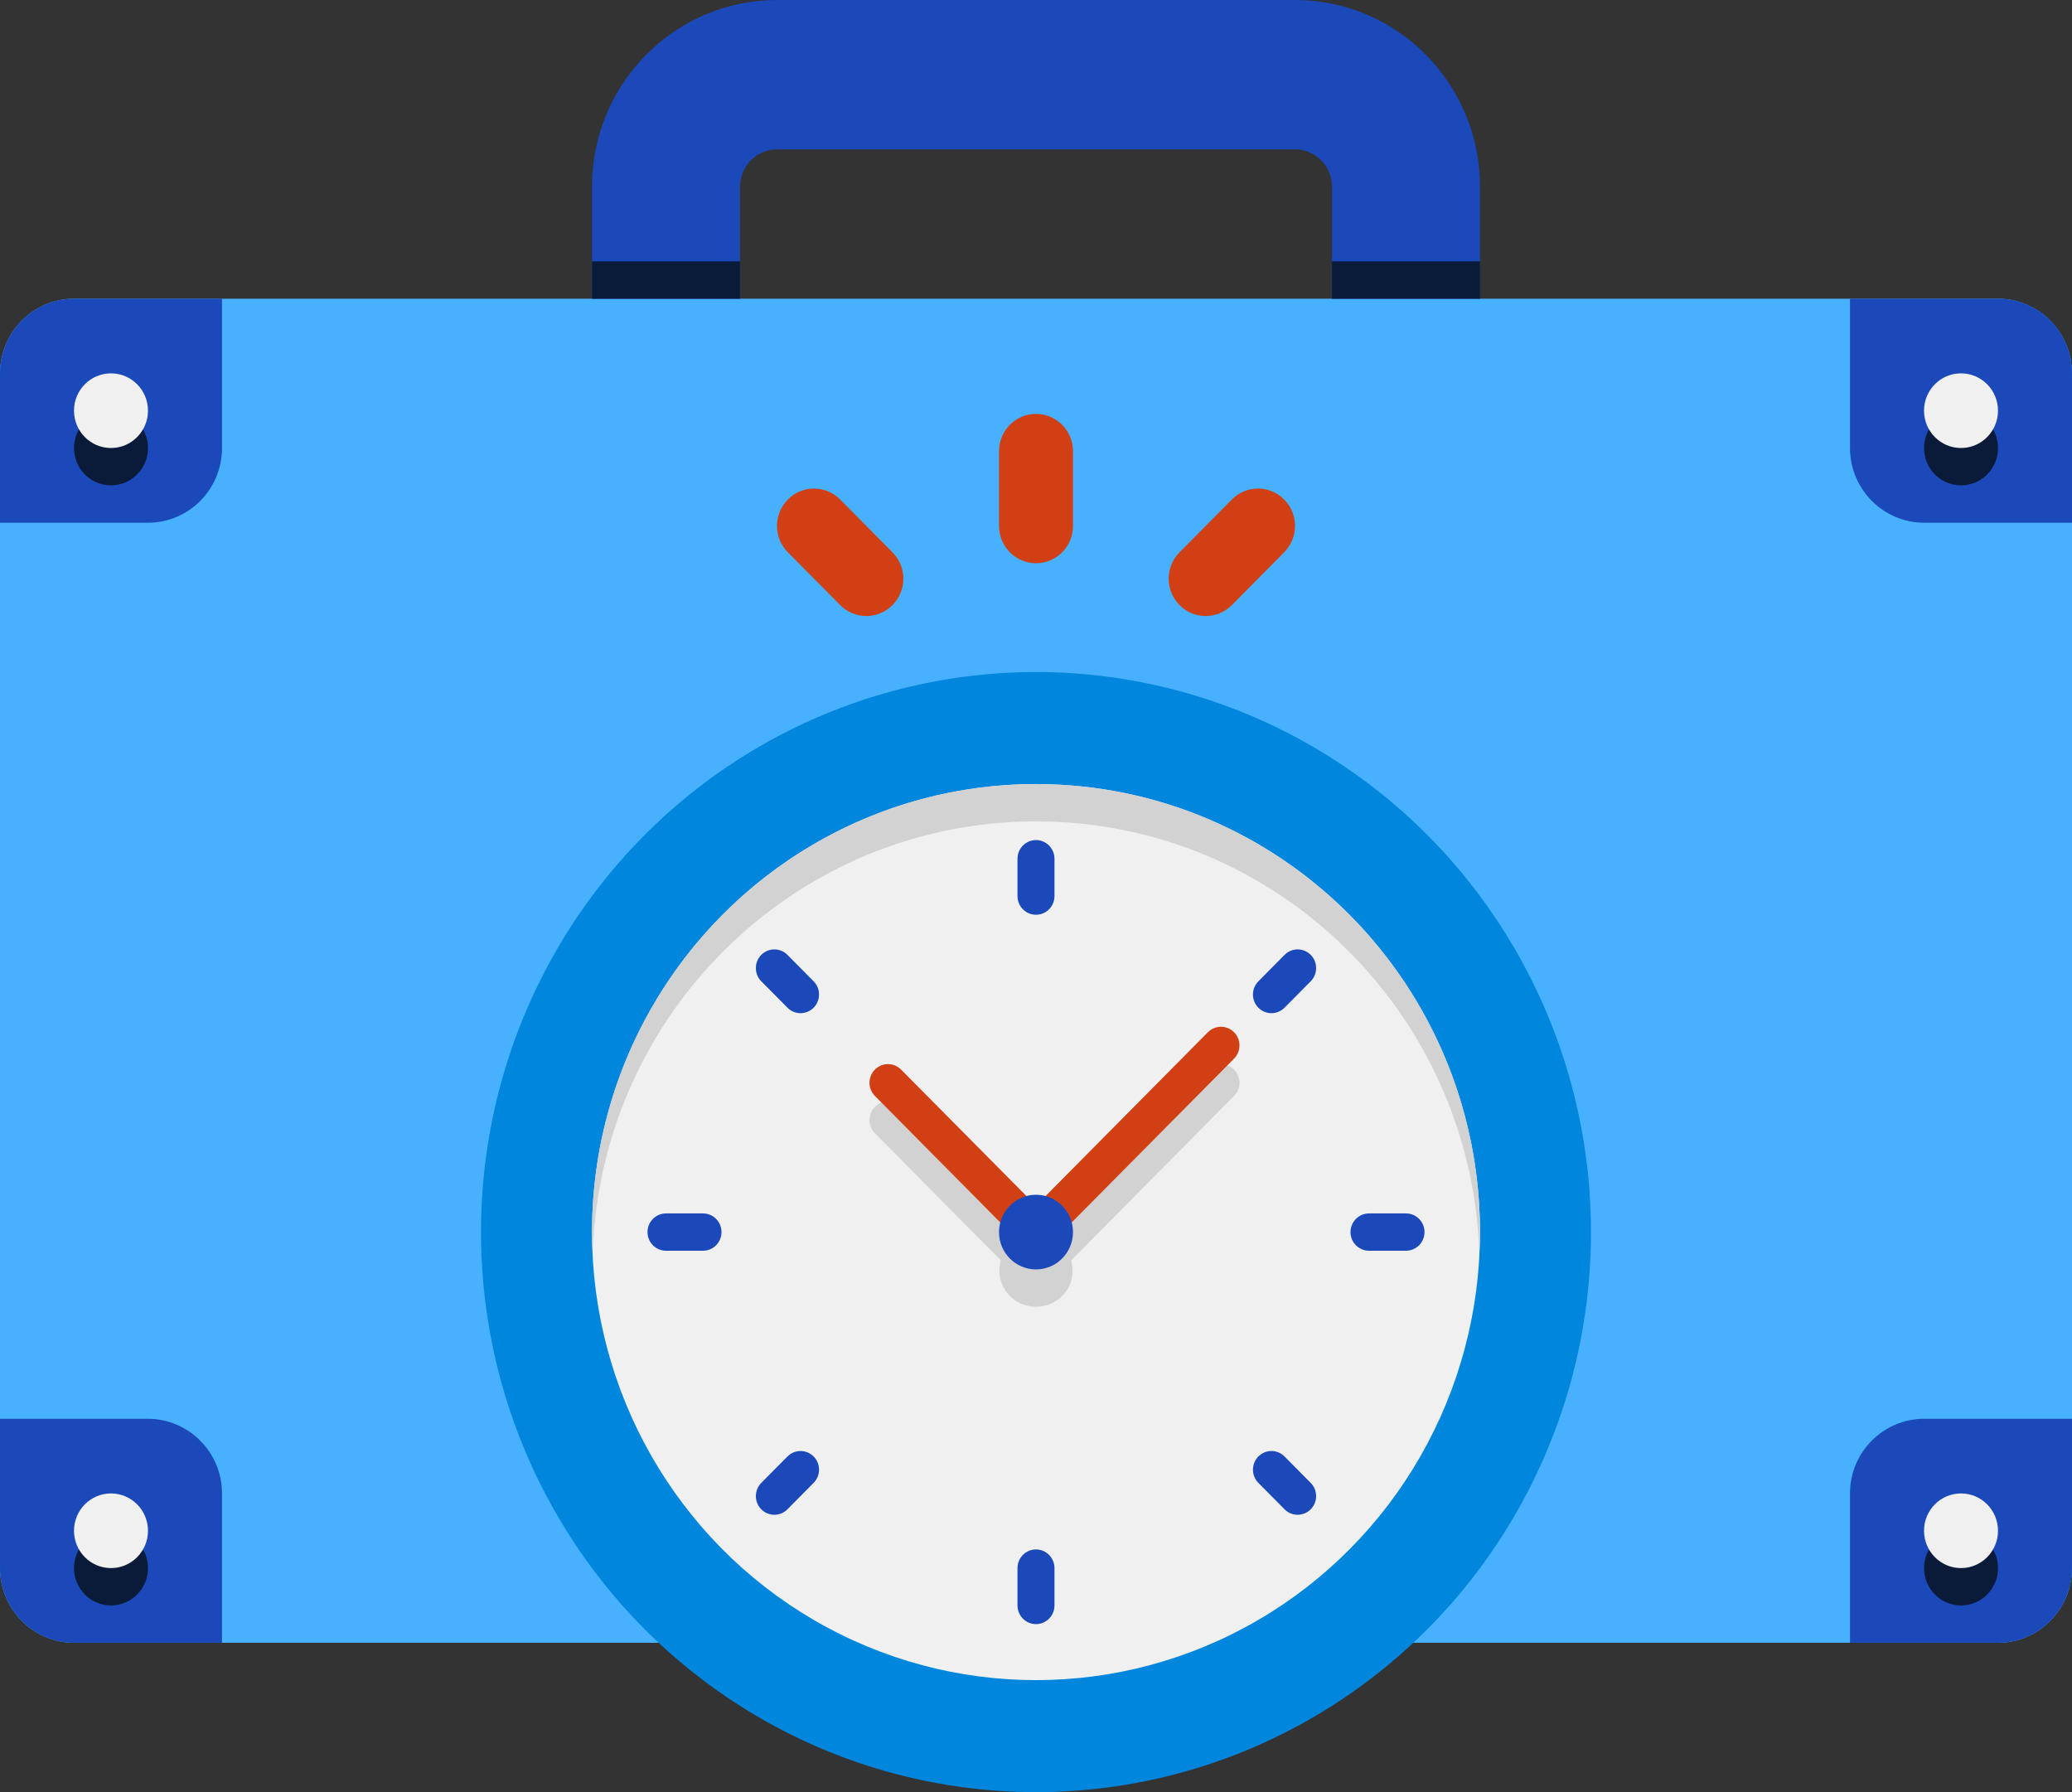 <?xml version="1.0" encoding="UTF-8"?> <svg xmlns="http://www.w3.org/2000/svg" xmlns:xlink="http://www.w3.org/1999/xlink" width="74px" height="64px" viewBox="0 0 74 64" version="1.1"><rect x="0" y="0" width="74" height="64" fill="#333333" stroke="none"/><title>PlacementTemporaire</title><g id="Pages-Internes" stroke="none" stroke-width="1" fill="none" fill-rule="evenodd"><g id="À-propos" transform="translate(-347, -3662)" fill-rule="nonzero"><g id="Services" transform="translate(-435, 3058)"><g id="PlacementTemporaire" transform="translate(782, 604)"><g id="Group"><path d="M74,13.333 L74,56 C74,57.467 72.811,58.667 71.357,58.667 L2.643,58.667 C1.189,58.667 0,57.467 0,56 L0,13.333 C0,11.867 1.189,10.667 2.643,10.667 L71.357,10.667 C72.811,10.667 74,11.867 74,13.333 Z" id="Path" fill="#48B1FF"></path><g transform="translate(0, 10.667)" fill="#1B49BA" id="Path"><path d="M66.071,0 L71.357,0 C72.817,0 74,1.193 74,2.667 L74,8 L68.714,8 C67.261,8 66.071,6.8 66.071,5.333 L66.071,0 Z"></path><path d="M74,40 L74,45.333 C74,46.8 72.811,48 71.357,48 L66.071,48 L66.071,42.667 C66.071,41.163 67.295,40 68.714,40 L74,40 Z"></path><path d="M7.929,42.667 L7.929,48 L2.643,48 C1.189,48 0,46.8 0,45.333 L0,40 L5.286,40 C6.705,40 7.929,41.164 7.929,42.667 Z"></path></g><ellipse id="Oval" fill="#091B38" cx="3.964" cy="56" rx="1.321" ry="1.333"></ellipse><path d="M7.929,10.667 L7.929,16 C7.929,17.473 6.746,18.667 5.286,18.667 L0,18.667 L0,13.333 C0,11.867 1.189,10.667 2.643,10.667 L7.929,10.667 Z" id="Path" fill="#1B49BA"></path><ellipse id="Oval" fill="#091B38" cx="3.964" cy="16" rx="1.321" ry="1.333"></ellipse><ellipse id="Oval" fill="#091B38" cx="70.036" cy="16" rx="1.321" ry="1.333"></ellipse><ellipse id="Oval" fill="#091B38" cx="70.036" cy="56" rx="1.321" ry="1.333"></ellipse><g transform="translate(2.643, 13.333)" fill="#F0F0F0" id="Oval"><ellipse cx="1.321" cy="1.333" rx="1.321" ry="1.333"></ellipse><ellipse cx="1.321" cy="41.333" rx="1.321" ry="1.333"></ellipse><ellipse cx="67.393" cy="1.333" rx="1.321" ry="1.333"></ellipse><ellipse cx="67.393" cy="41.333" rx="1.321" ry="1.333"></ellipse></g><g transform="translate(21.143, 0)" id="Path"><path d="M31.714,6.667 L31.714,10.667 L26.429,10.667 L26.429,6.667 C26.429,5.933 25.834,5.333 25.107,5.333 L6.607,5.333 C5.88,5.333 5.286,5.933 5.286,6.667 L5.286,10.667 L0,10.667 L0,6.667 C0,2.987 2.96,0 6.607,0 L25.107,0 C28.754,0 31.714,2.987 31.714,6.667 Z" fill="#1B49BA"></path><g transform="translate(0, 9.333)" fill="#091B38"><polygon points="0 0 5.286 0 5.286 1.333 0 1.333"></polygon><polygon points="26.429 0 31.714 0 31.714 1.333 26.429 1.333"></polygon></g></g></g><g id="Group" transform="translate(17.179, 14.781)"><path d="M39.643,30.552 C39.643,35.672 37.727,40.352 34.582,43.885 L5.061,43.885 C1.916,40.352 0,35.672 0,30.552 C0,19.512 8.88,10.552 19.821,10.552 C30.763,10.552 39.643,19.512 39.643,30.552 Z" id="Path" fill="#48B1FF"></path><g transform="translate(10.571, 0)" fill="#D14014" id="Path"><path d="M10.572,1.333 L10.572,4 C10.572,4.737 9.98,5.333 9.25,5.333 C8.521,5.333 7.929,4.737 7.929,4 L7.929,1.333 C7.929,0.596 8.521,0 9.25,0 C9.98,0 10.572,0.596 10.572,1.333 Z"></path><path d="M18.113,4.943 L16.245,6.828 C15.728,7.349 14.893,7.349 14.376,6.828 C13.859,6.307 13.859,5.464 14.376,4.943 L16.245,3.057 C16.761,2.536 17.596,2.536 18.113,3.057 C18.63,3.579 18.63,4.421 18.113,4.943 Z"></path><path d="M4.125,6.828 C3.608,7.349 2.773,7.349 2.256,6.828 L0.388,4.943 C-0.129,4.421 -0.129,3.579 0.388,3.057 C0.904,2.536 1.739,2.536 2.256,3.057 L4.125,4.943 C4.641,5.464 4.641,6.307 4.125,6.828 Z"></path></g><ellipse id="Oval" fill="#0086DD" cx="19.821" cy="29.219" rx="19.821" ry="20"></ellipse><ellipse id="Oval" fill="#F0F0F0" cx="19.821" cy="29.219" rx="15.857" ry="16"></ellipse><g transform="translate(3.964, 13.219)" fill="#D2D2D2" id="Path"><path d="M22.932,10.195 C22.674,9.935 22.256,9.935 21.998,10.195 L16.18,16.065 C15.839,15.976 15.877,15.976 15.535,16.065 L11.038,11.528 C10.78,11.268 10.361,11.268 10.104,11.528 C9.846,11.788 9.846,12.211 10.104,12.471 L14.6,17.008 C14.359,17.955 15.064,18.667 15.857,18.667 C16.65,18.667 17.356,17.955 17.114,17.008 L22.932,11.137 C23.19,10.877 23.19,10.456 22.932,10.195 Z"></path><path d="M31.714,16 C31.714,16.227 31.714,16.44 31.688,16.667 C31.358,8.133 24.394,1.333 15.857,1.333 C7.321,1.333 0.357,8.133 0.026,16.667 C0,16.44 0,16.227 0,16 C0,7.16 7.096,0 15.857,0 C24.618,0 31.714,7.16 31.714,16 Z"></path></g></g><g id="Group" transform="translate(36.339, 30)" fill="#1B49BA"><path d="M0.661,2.667 C0.296,2.667 0,2.368 0,2 L0,0.667 C0,0.299 0.296,0 0.661,0 C1.025,0 1.321,0.299 1.321,0.667 L1.321,2 C1.321,2.368 1.025,2.667 0.661,2.667 Z" id="Path"></path><path d="M0.661,28 C0.296,28 0,27.701 0,27.333 L0,26 C0,25.632 0.296,25.333 0.661,25.333 C1.025,25.333 1.321,25.632 1.321,26 L1.321,27.333 C1.321,27.701 1.025,28 0.661,28 Z" id="Path"></path></g><g id="Group" transform="translate(26.995, 33.905)" fill="#1B49BA"><path d="M17.947,2.082 C17.689,1.822 17.689,1.399 17.947,1.139 L18.882,0.195 C19.14,-0.065 19.559,-0.065 19.816,0.195 C20.074,0.455 20.074,0.878 19.816,1.138 L18.881,2.082 C18.623,2.342 18.206,2.342 17.947,2.082 Z" id="Path"></path><path d="M0.193,19.995 C-0.064,19.735 -0.064,19.312 0.193,19.052 L1.129,18.108 C1.387,17.848 1.805,17.848 2.063,18.108 C2.321,18.368 2.321,18.791 2.063,19.051 L1.128,19.995 C0.87,20.255 0.452,20.255 0.193,19.995 Z" id="Path"></path></g><g id="Group" transform="translate(23.125, 43.333)" fill="#1B49BA"><path d="M27.089,1.333 L25.768,1.333 C25.403,1.333 25.107,1.035 25.107,0.667 C25.107,0.299 25.403,0 25.768,0 L27.089,0 C27.454,0 27.75,0.299 27.75,0.667 C27.75,1.035 27.454,1.333 27.089,1.333 Z" id="Path"></path><path d="M1.982,1.333 L0.661,1.333 C0.296,1.333 0,1.035 0,0.667 C0,0.299 0.296,0 0.661,0 L1.982,0 C2.347,0 2.643,0.299 2.643,0.667 C2.643,1.035 2.347,1.333 1.982,1.333 Z" id="Path"></path></g><g id="Group" transform="translate(26.995, 33.905)" fill="#1B49BA"><path d="M18.882,19.995 L17.947,19.051 C17.689,18.791 17.689,18.368 17.947,18.108 C18.204,17.848 18.623,17.848 18.881,18.108 L19.816,19.052 C20.074,19.312 20.074,19.735 19.816,19.995 C19.557,20.255 19.14,20.255 18.882,19.995 Z" id="Path"></path><path d="M1.129,2.082 L0.193,1.138 C-0.064,0.878 -0.064,0.455 0.193,0.195 C0.451,-0.065 0.87,-0.065 1.128,0.195 L2.063,1.139 C2.321,1.399 2.321,1.822 2.063,2.082 C1.804,2.342 1.387,2.342 1.129,2.082 Z" id="Path"></path></g><path d="M36.532,44.472 L31.247,39.139 C30.989,38.879 30.989,38.456 31.247,38.196 C31.504,37.936 31.923,37.936 32.181,38.196 L37,43.057 L43.139,36.863 C43.397,36.603 43.816,36.603 44.074,36.863 C44.331,37.123 44.331,37.545 44.074,37.805 L37.466,44.472 C37.209,44.732 36.791,44.732 36.532,44.472 Z" id="Path" fill="#D14014"></path><ellipse id="Oval" fill="#1B49BA" cx="37" cy="44" rx="1.321" ry="1.333"></ellipse></g></g></g></g></svg> 